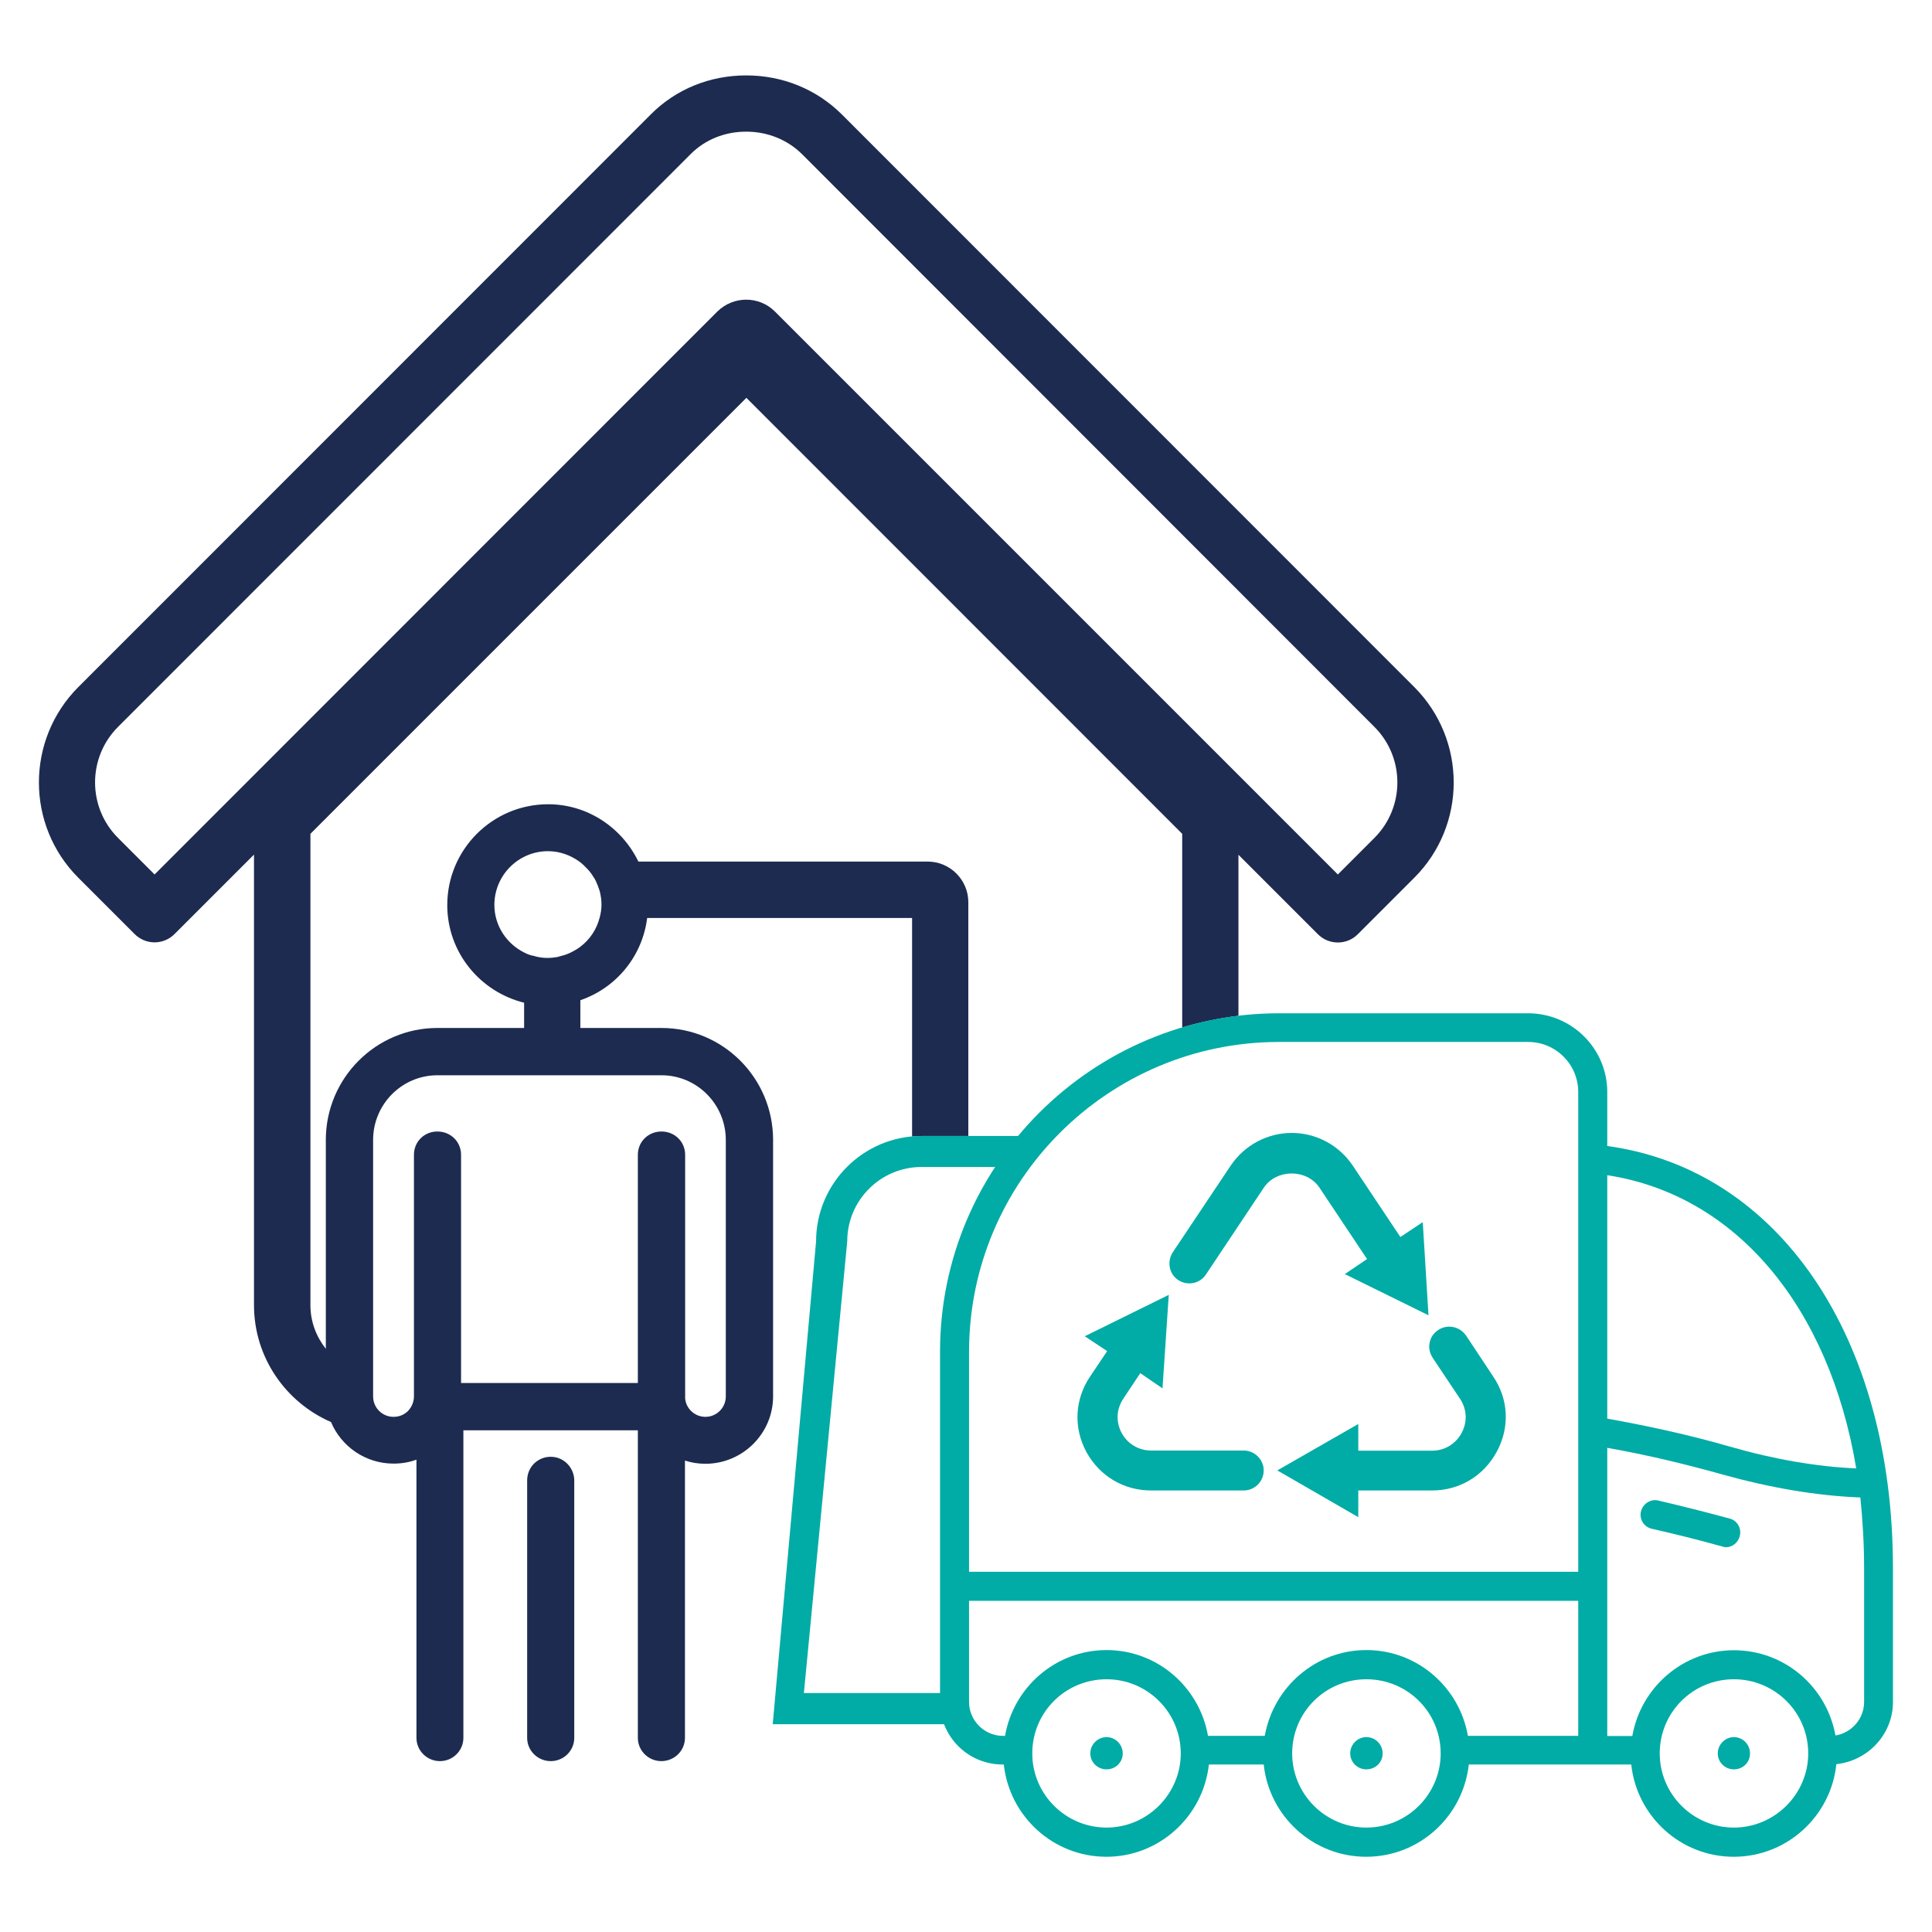 <?xml version="1.0" encoding="utf-8"?>
<!-- Generator: Adobe Illustrator 24.0.3, SVG Export Plug-In . SVG Version: 6.00 Build 0)  -->
<svg version="1.1" id="Layer_1" xmlns="http://www.w3.org/2000/svg" xmlns:xlink="http://www.w3.org/1999/xlink" x="0px" y="0px"
	 viewBox="0 0 107.86 107.86" style="enable-background:new 0 0 107.86 107.86;" xml:space="preserve">
<style type="text/css">
	.st0{fill:#00ABA4;}
	.st1{fill:#1D2B50;}
	.st2{fill:#00ACA5;}
	.st3{fill:#A2BAC2;}
	.st4{fill:#DAE1E9;}
	.st5{fill:#323E48;}
	.st6{fill:#FFFFFF;}
	.st7{fill:none;stroke:#1D2B50;stroke-width:2.007;stroke-linecap:round;stroke-linejoin:round;stroke-miterlimit:10;}
	.st8{fill:none;stroke:#1D2D50;stroke-width:2;stroke-linecap:round;stroke-miterlimit:10;}
	.st9{fill:#1D2D50;}
	.st10{fill:none;stroke:#00ACA5;stroke-width:2;stroke-linecap:round;stroke-linejoin:round;stroke-miterlimit:10;}
	.st11{fill:none;stroke:#1D2B50;stroke-width:2;stroke-linecap:round;stroke-linejoin:round;stroke-miterlimit:10;}
	.st12{fill:#F5F5F5;}
	.st13{fill:none;stroke:#F5F5F5;stroke-width:1.034;stroke-miterlimit:10;}
	.st14{fill:none;stroke:#F5F5F5;stroke-width:0.707;stroke-miterlimit:10;}
	.st15{fill:none;stroke:#FFEC00;stroke-width:3;stroke-linecap:round;stroke-linejoin:round;stroke-miterlimit:10;}
	.st16{fill:none;stroke:#1D2B50;stroke-width:5;stroke-linecap:round;stroke-linejoin:round;stroke-miterlimit:10;}
	.st17{fill:none;stroke:#1D2B50;stroke-width:5;stroke-miterlimit:10;}
	.st18{fill:none;stroke:#1D2B50;stroke-width:1.5;stroke-miterlimit:10;}
	.st19{fill:#1D2B50;stroke:#1D2B50;stroke-width:1.219;stroke-miterlimit:10;}
	.st20{fill:#00ACA5;stroke:#1D2B50;stroke-width:1.35;stroke-miterlimit:10;}
	.st21{fill:#272525;}
	.st22{fill:#606060;}
	.st23{fill:none;stroke:#00ACA5;stroke-width:3;stroke-linejoin:round;stroke-miterlimit:10;}
	.st24{fill:#DAE1E9;stroke:#1D2B50;stroke-width:3.233;stroke-miterlimit:10;}
	.st25{fill:#00ACA5;stroke:#00ACA5;stroke-width:4.311;stroke-miterlimit:10;}
	.st26{fill:#325AF4;}
	.st27{fill:#00ACA5;stroke:#FFFFFF;stroke-width:0.764;stroke-miterlimit:10;}
	.st28{fill:none;stroke:#325AF4;stroke-width:2;stroke-linecap:round;stroke-linejoin:round;stroke-miterlimit:10;}
	.st29{fill:none;stroke:#325AF4;stroke-width:1.686;stroke-linecap:round;stroke-linejoin:round;stroke-miterlimit:10;}
	.st30{fill:none;stroke:#325AF4;stroke-width:1.914;stroke-linecap:round;stroke-linejoin:round;stroke-miterlimit:10;}
	.st31{fill:none;stroke:#272525;stroke-width:2;stroke-linecap:round;stroke-linejoin:round;stroke-miterlimit:10;}
	.st32{fill:none;stroke:#272525;stroke-width:1.67;stroke-linecap:round;stroke-linejoin:round;stroke-miterlimit:10;}
	.st33{fill:#F29100;}
	.st34{fill:#E5007E;}
	.st35{fill:#009EE2;}
	.st36{fill:#A2195B;}
	.st37{fill:#009540;}
	.st38{fill:#00AB98;}
	.st39{fill:none;stroke:#325AF4;stroke-miterlimit:10;}
	.st40{fill:#EB5E57;}
</style>
<g>
	<g>
		<path class="st1" d="M78.96,38.36C78.96,38.36,78.96,38.36,78.96,38.36L46.99,6.38c-1.41-1.4-3.3-2.17-5.33-2.17c0,0,0,0,0,0
			c-2.04,0-3.93,0.77-5.33,2.18L4.37,38.36c-2.93,2.94-2.93,7.71,0,10.64l3.15,3.15c0.29,0.29,0.69,0.46,1.11,0.46
			s0.82-0.17,1.11-0.46l4.44-4.44v25.15c0,2.92,1.77,5.43,4.3,6.53c0.57,1.36,1.92,2.32,3.49,2.32c0.45,0,0.87-0.07,1.28-0.22v15.53
			c0,0.72,0.59,1.3,1.31,1.3c0.72,0,1.31-0.58,1.31-1.3V79.85h5.63h4.11v17.17c0,0.72,0.59,1.3,1.31,1.3c0.73,0,1.32-0.58,1.32-1.3
			V81.54c0.36,0.12,0.75,0.18,1.14,0.18c2.08,0,3.78-1.69,3.78-3.76V63.64c0-3.45-2.79-6.25-6.23-6.25h-4.53l0-1.55
			c1.99-0.68,3.46-2.44,3.73-4.59h14.79v12.2c0.17-0.01,0.34-0.03,0.51-0.03h2.63V50.37c0-1.25-1.02-2.27-2.27-2.27H35.64
			c-0.91-1.88-2.82-3.2-5.04-3.2c-3.1,0-5.63,2.52-5.63,5.63c0,2.64,1.83,4.84,4.29,5.45l0,1.41h-4.84c-3.44,0-6.23,2.81-6.23,6.25
			V75.3c-0.53-0.67-0.86-1.51-0.86-2.43V46.55l24.34-24.34L66,46.55v10.81c1.02-0.3,2.07-0.52,3.14-0.65v-8.99l4.44,4.44
			c0.61,0.61,1.61,0.61,2.22,0L78.96,49C81.89,46.07,81.89,41.3,78.96,38.36z M29.25,53.17c-0.97-0.49-1.65-1.49-1.65-2.65
			c0-1.65,1.34-3,2.99-3c0.65,0,1.25,0.22,1.74,0.57h0c0.18,0.13,0.33,0.28,0.48,0.44c0.03,0.03,0.05,0.06,0.08,0.09
			c0.11,0.13,0.21,0.28,0.3,0.43c0.03,0.05,0.06,0.1,0.08,0.15c0.07,0.15,0.13,0.3,0.18,0.46c0.02,0.06,0.04,0.11,0.05,0.17
			c0.05,0.22,0.08,0.44,0.08,0.68c0,0.25-0.04,0.48-0.1,0.71c-0.17,0.67-0.56,1.25-1.1,1.65c-0.11,0.08-0.23,0.16-0.35,0.22
			c-0.04,0.02-0.07,0.04-0.11,0.06c-0.1,0.05-0.21,0.1-0.32,0.14c-0.08,0.03-0.16,0.05-0.24,0.07c-0.08,0.02-0.16,0.05-0.25,0.07
			c-0.18,0.03-0.36,0.05-0.54,0.05c-0.24,0-0.47-0.03-0.69-0.09c-0.02,0-0.03-0.01-0.05-0.02C29.65,53.35,29.44,53.27,29.25,53.17z
			 M20.83,63.64c0-1.99,1.61-3.61,3.59-3.61h4.85v0h3.14v0h4.52c1.98,0,3.59,1.62,3.59,3.61v14.32c0,0.63-0.51,1.14-1.14,1.14
			c-0.6,0-1.09-0.47-1.13-1.04V64.47c0-0.73-0.58-1.3-1.32-1.3c-0.74,0-1.32,0.57-1.32,1.3v12.74h-3.15h-6.72v-0.37V64.47
			c0-0.73-0.58-1.3-1.32-1.3c-0.74,0-1.31,0.57-1.31,1.3v12.37v1.12c0,0.31-0.13,0.6-0.33,0.81c-0.21,0.21-0.49,0.33-0.81,0.33
			c-0.63,0-1.14-0.51-1.14-1.14V63.64z M76.73,46.78l-2.04,2.04L43.26,17.39c-0.44-0.44-1.02-0.66-1.6-0.66
			c-0.58,0-1.16,0.22-1.61,0.66L8.63,48.82l-2.04-2.04c-1.71-1.71-1.71-4.49,0-6.2L38.56,8.6c0.81-0.81,1.91-1.25,3.1-1.25
			c0,0,0,0,0,0c1.19,0,2.3,0.45,3.11,1.25l31.96,31.98C78.44,42.29,78.44,45.07,76.73,46.78z"/>
		<path class="st1" d="M30.75,81.33c-0.74,0-1.32,0.58-1.32,1.32v14.37c0,0.72,0.59,1.3,1.32,1.3c0.72,0,1.31-0.58,1.31-1.3V82.66
			C32.06,81.93,31.47,81.33,30.75,81.33z"/>
	</g>
	<g>
		<g>
			<g>
				<g>
					<g>
						<path class="st2" d="M53.29,96.26H43.14l2.42-26.95c0-3.25,2.64-5.89,5.89-5.89h6.03v1.73h-6.03c-2.29,0-4.15,1.86-4.15,4.15
							l-2.42,25.22h8.42V96.26z"/>
					</g>
				</g>
			</g>
			<g>
				<g>
					<g>
						<g>
							<g>
								<path class="st2" d="M89.73,63.98v-3.01c0-2.44-1.99-4.4-4.42-4.4h-13.9c-10.43,0-18.93,8.47-18.93,18.9v19.55
									c0,1.94,1.57,3.49,3.5,3.49h0.06c0.32,2.9,2.76,5.15,5.73,5.15c2.95,0,5.4-2.25,5.72-5.15h3.06
									c0.31,2.9,2.76,5.15,5.72,5.15c2.97,0,5.41-2.25,5.73-5.15h9.07c0.31,2.9,2.76,5.15,5.72,5.15c2.98,0,5.43-2.27,5.73-5.17
									c1.77-0.19,3.16-1.67,3.16-3.47v-7.44C105.69,74.65,99.3,65.28,89.73,63.98z M103.63,81.98c-2.2-0.1-4.56-0.5-7.06-1.22
									c-2.25-0.65-4.55-1.15-6.84-1.56V65.61C96.93,66.71,102.13,72.98,103.63,81.98z M71.41,58.17h13.9c1.54,0,2.8,1.24,2.8,2.8
									v26.78H54.1V75.47C54.1,65.92,61.87,58.17,71.41,58.17z M54.1,95.02v-5.65h34.01v7.54h-6.16c-0.47-2.71-2.82-4.79-5.67-4.79
									c-2.84,0-5.19,2.08-5.67,4.79h-3.17c-0.47-2.71-2.82-4.79-5.66-4.79c-2.85,0-5.2,2.08-5.67,4.79h-0.12
									C54.95,96.91,54.1,96.05,54.1,95.02z M61.78,102.03c-2.3,0-4.15-1.87-4.15-4.14c0-2.3,1.85-4.14,4.15-4.14
									c2.27,0,4.14,1.84,4.14,4.14C65.92,100.16,64.05,102.03,61.78,102.03z M76.28,102.03c-2.29,0-4.14-1.87-4.14-4.14
									c0-2.3,1.85-4.14,4.14-4.14c2.3,0,4.15,1.84,4.15,4.14C80.43,100.16,78.58,102.03,76.28,102.03z M96.8,102.03
									c-2.29,0-4.14-1.87-4.14-4.14c0-2.3,1.85-4.14,4.14-4.14c2.28,0,4.15,1.84,4.15,4.14
									C100.95,100.16,99.08,102.03,96.8,102.03z M104.07,95.02c0,0.93-0.69,1.72-1.6,1.87c-0.48-2.7-2.83-4.76-5.67-4.76
									c-2.84,0-5.2,2.08-5.67,4.79h-1.4V80.83c2.15,0.38,4.3,0.89,6.4,1.48c2.73,0.76,5.32,1.2,7.73,1.29
									c0.13,1.27,0.21,2.61,0.21,3.97V95.02z"/>
							</g>
						</g>
					</g>
				</g>
				<g>
					<g>
						<g>
							<g>
								<path class="st2" d="M61.78,96.98c-0.5,0-0.91,0.41-0.91,0.91c0,0.5,0.41,0.89,0.91,0.89c0.49,0,0.9-0.38,0.9-0.89
									C62.68,97.39,62.27,96.98,61.78,96.98z"/>
							</g>
						</g>
					</g>
				</g>
				<g>
					<g>
						<g>
							<g>
								<path class="st2" d="M76.28,96.98c-0.49,0-0.9,0.41-0.9,0.91c0,0.5,0.41,0.89,0.9,0.89c0.5,0,0.91-0.38,0.91-0.89
									C77.19,97.39,76.79,96.98,76.28,96.98z"/>
							</g>
						</g>
					</g>
				</g>
				<g>
					<g>
						<g>
							<g>
								<path class="st2" d="M96.8,96.98c-0.49,0-0.9,0.41-0.9,0.91c0,0.5,0.41,0.89,0.9,0.89c0.5,0,0.9-0.38,0.9-0.89
									C97.7,97.39,97.3,96.98,96.8,96.98z"/>
							</g>
						</g>
					</g>
				</g>
				<g>
					<g>
						<g>
							<g>
								<path class="st2" d="M96.57,84.78c-1.33-0.36-2.67-0.7-4-1.01c-0.43-0.1-0.86,0.19-0.96,0.62c-0.1,0.43,0.17,0.86,0.61,0.96
									c1.29,0.29,2.61,0.62,3.9,0.98c0.07,0.02,0.16,0.05,0.23,0.05c0.35,0,0.67-0.24,0.77-0.6C97.25,85.35,97,84.89,96.57,84.78z
									"/>
							</g>
						</g>
					</g>
				</g>
			</g>
			<g>
				<g>
					<g>
						<g>
							<path class="st2" d="M69.43,80.98h-5.17c-0.69,0-1.31-0.37-1.64-0.98c-0.33-0.62-0.3-1.32,0.09-1.91l0.95-1.43l1.24,0.85
								l0.35-5.22l-4.69,2.31l1.25,0.83l-0.96,1.43c-0.85,1.27-0.93,2.84-0.2,4.2c0.74,1.35,2.09,2.15,3.61,2.15h5.17
								c0.62,0,1.12-0.5,1.12-1.12C70.55,81.48,70.04,80.98,69.43,80.98z"/>
						</g>
					</g>
				</g>
				<g>
					<g>
						<g>
							<path class="st2" d="M73.66,66.3l2.66,3.99l-1.24,0.84l4.67,2.3l-0.32-5.2l-1.25,0.83l-2.66-3.99
								c-0.77-1.14-2.04-1.82-3.4-1.82c-1.37,0-2.64,0.68-3.41,1.82l-3.24,4.85c-0.16,0.25-0.22,0.56-0.16,0.85
								c0.06,0.29,0.23,0.54,0.48,0.7c0.51,0.33,1.2,0.19,1.53-0.31l3.24-4.86C71.27,65.25,72.95,65.25,73.66,66.3z"/>
						</g>
					</g>
				</g>
				<g>
					<g>
						<g>
							<path class="st2" d="M83.37,76.86l-1.53-2.31l-0.01-0.01c-0.35-0.49-1.02-0.62-1.52-0.3c-0.25,0.16-0.43,0.4-0.49,0.69
								c-0.07,0.3-0.01,0.6,0.16,0.87l1.53,2.29c0.39,0.59,0.42,1.29,0.09,1.91c-0.34,0.62-0.95,0.99-1.65,0.99h-4.12V79.5
								l-4.52,2.59l4.52,2.61v-1.49h4.12c1.53,0,2.88-0.81,3.61-2.16C84.3,79.69,84.22,78.12,83.37,76.86z"/>
						</g>
					</g>
				</g>
			</g>
		</g>
	</g>
</g>
</svg>
